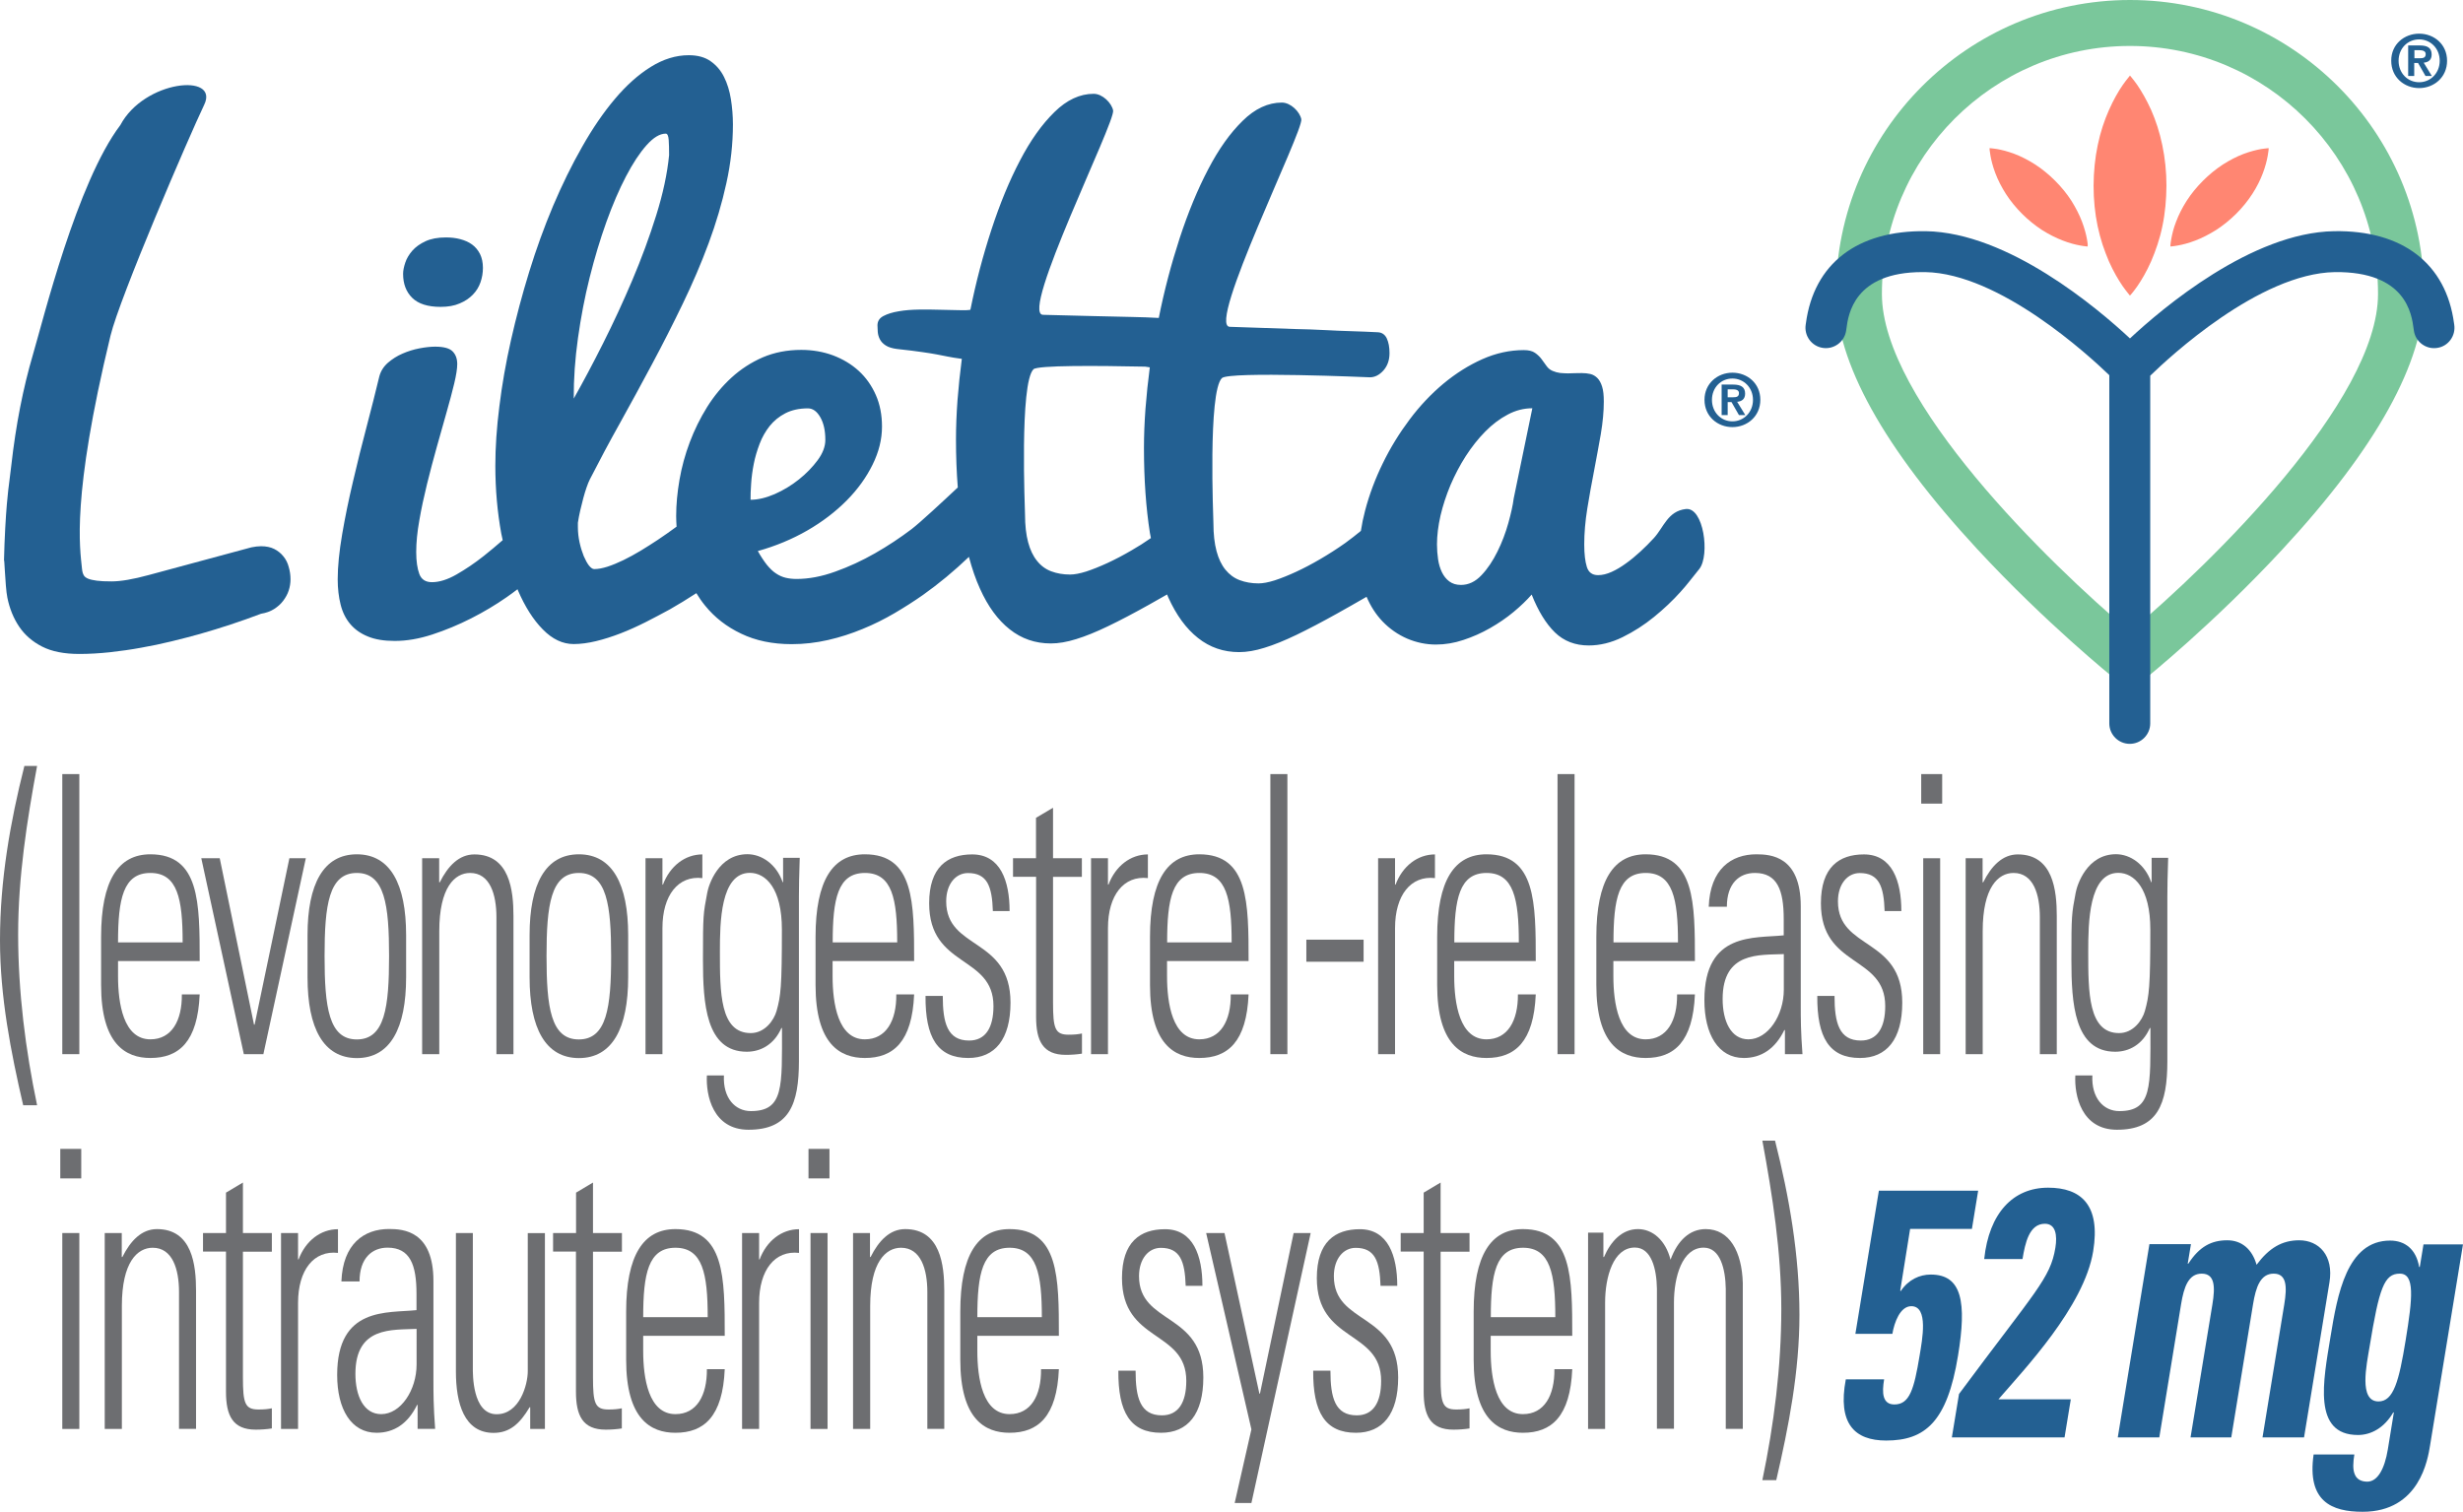 <?xml version="1.0" encoding="utf-8"?>
<!-- Generator: Adobe Illustrator 26.0.1, SVG Export Plug-In . SVG Version: 6.00 Build 0)  -->
<svg version="1.1" id="Layer_1" xmlns="http://www.w3.org/2000/svg" xmlns:xlink="http://www.w3.org/1999/xlink" x="0px" y="0px"
	 viewBox="0 0 244.35 150" style="enable-background:new 0 0 244.35 150;" xml:space="preserve">
<style type="text/css">
	.st0{fill:#7AC79B;}
	.st1{fill:#FF8672;}
	.st2{fill:#236092;}
	.st3{fill:#6D6E71;}
</style>
<g>
	<path class="st0" d="M211.31,0c-16.08,0-29.17,13.08-29.17,29.17c0,6.75,4.73,15.28,14.05,25.35c6.76,7.3,13.41,12.67,13.69,12.89
		l1.43,1.15l1.43-1.15c0.28-0.22,6.93-5.59,13.69-12.89c9.33-10.07,14.05-18.6,14.05-25.35C240.48,13.08,227.4,0,211.31,0
		 M211.31,62.68c-8.01-6.74-24.61-22.9-24.61-33.51c0-13.57,11.04-24.61,24.61-24.61c13.57,0,24.61,11.04,24.61,24.61
		C235.92,39.76,219.32,55.94,211.31,62.68"/>
	<path class="st1" d="M211.31,7.5c0,0,0.08,0.08,0.21,0.25c0.12,0.16,0.32,0.39,0.52,0.69c0.41,0.6,0.91,1.45,1.37,2.47
		c0.45,1.02,0.85,2.22,1.11,3.5c0.27,1.28,0.41,2.65,0.41,4.01c-0.01,1.37-0.13,2.73-0.4,4.01c-0.13,0.64-0.3,1.26-0.49,1.84
		c-0.19,0.59-0.41,1.14-0.63,1.66c-0.45,1.02-0.96,1.88-1.37,2.47c-0.2,0.3-0.4,0.53-0.52,0.69c-0.13,0.16-0.21,0.24-0.21,0.24
		s-0.08-0.08-0.2-0.24c-0.12-0.16-0.32-0.4-0.52-0.69c-0.41-0.6-0.92-1.45-1.37-2.47c-0.21-0.51-0.44-1.07-0.63-1.66
		c-0.19-0.58-0.35-1.2-0.49-1.84c-0.27-1.28-0.4-2.65-0.4-4.01c0.01-1.37,0.14-2.73,0.41-4.01c0.26-1.28,0.66-2.47,1.12-3.5
		c0.45-1.02,0.95-1.88,1.36-2.47c0.2-0.3,0.4-0.53,0.52-0.69C211.23,7.59,211.31,7.5,211.31,7.5"/>
	<path class="st1" d="M207.11,24.46c0,0-0.07,0-0.2-0.02c-0.12-0.02-0.32-0.03-0.54-0.08c-0.45-0.08-1.06-0.23-1.72-0.49
		c-0.66-0.25-1.38-0.61-2.07-1.05c-0.69-0.45-1.37-1-1.97-1.6c-0.61-0.61-1.16-1.28-1.61-1.98c-0.44-0.69-0.8-1.4-1.05-2.07
		c-0.25-0.66-0.4-1.27-0.48-1.73c-0.04-0.22-0.06-0.42-0.08-0.54c-0.01-0.13-0.01-0.2-0.01-0.2s0.08,0,0.21,0.02
		c0.12,0.02,0.32,0.03,0.54,0.07c0.45,0.08,1.06,0.23,1.72,0.48c0.66,0.25,1.37,0.61,2.07,1.06c0.69,0.45,1.36,1,1.97,1.61
		c0.61,0.61,1.16,1.28,1.61,1.98c0.44,0.7,0.8,1.41,1.05,2.07c0.25,0.66,0.41,1.27,0.49,1.72c0.05,0.22,0.06,0.42,0.08,0.54
		C207.11,24.39,207.11,24.46,207.11,24.46"/>
	<path class="st1" d="M215.32,24.46c0,0,0.07,0,0.2-0.02c0.12-0.02,0.32-0.03,0.54-0.08c0.45-0.08,1.06-0.23,1.73-0.49
		c0.66-0.25,1.37-0.61,2.07-1.05c0.7-0.45,1.37-1,1.98-1.6c0.61-0.61,1.16-1.28,1.61-1.98c0.45-0.69,0.8-1.4,1.05-2.07
		c0.25-0.66,0.4-1.27,0.48-1.73c0.04-0.22,0.06-0.42,0.08-0.54c0.01-0.13,0.01-0.2,0.01-0.2s-0.08,0-0.2,0.02
		c-0.12,0.02-0.32,0.03-0.55,0.07c-0.45,0.08-1.06,0.23-1.73,0.48c-0.66,0.25-1.37,0.61-2.07,1.06c-0.69,0.45-1.36,1-1.97,1.61
		c-0.61,0.61-1.16,1.28-1.61,1.98c-0.45,0.7-0.8,1.41-1.05,2.07c-0.26,0.66-0.4,1.27-0.48,1.72c-0.05,0.22-0.06,0.42-0.08,0.54
		C215.32,24.39,215.32,24.46,215.32,24.46"/>
	<path class="st2" d="M243.48,32.21l-0.02-0.13c-0.79-5.92-5.11-9.26-11.91-9.14c-8.17,0.14-17.01,7.63-20.24,10.64
		c-3.23-3.01-12.07-10.5-20.24-10.64c-6.81-0.1-11.12,3.21-11.91,9.14l-0.02,0.13c-0.17,1.1,0.58,2.14,1.69,2.31
		c1.1,0.17,2.14-0.58,2.32-1.69l0.03-0.21c0.18-1.4,0.75-5.62,7.53-5.62c0.1,0,0.19,0,0.29,0c7.4,0.13,16.29,8.33,18.26,10.23v34.55
		c0,1.12,0.91,2.03,2.03,2.03c1.12,0,2.03-0.91,2.03-2.03v-34.5c1.87-1.82,10.82-10.15,18.31-10.28c7.09-0.08,7.63,4.2,7.82,5.62
		l0.03,0.21c0.17,1.11,1.22,1.87,2.32,1.69C242.89,34.36,243.65,33.32,243.48,32.21"/>
	<path class="st3" d="M3.68,76C2.67,81.46,1.8,87.05,1.8,92.7c0,5.74,0.73,11.47,1.88,16.97H2.3C1.07,104.37,0,98.9,0,93.28
		C0,87.35,1.01,81.58,2.42,76H3.68z"/>
	<rect x="6.18" y="76.81" class="st3" width="1.69" height="27.79"/>
	<path class="st3" d="M11.71,95.36v1.5c0,2.7,0.53,6.27,3.21,6.27c2.11,0,3.15-1.85,3.12-4.46h1.77c-0.2,4.7-2.05,6.31-4.89,6.31
		c-2.44,0-4.89-1.35-4.89-7.24v-4.77c0-5.62,1.71-8.2,4.89-8.2c4.89,0,4.89,4.81,4.89,10.59H11.71z M18.12,93.51
		c0-4.31-0.5-6.89-3.2-6.89c-2.7,0-3.21,2.58-3.21,6.89H18.12z"/>
	<polygon class="st3" points="25.2,101.67 25.26,101.67 28.71,85.16 30.34,85.16 26.13,104.6 24.19,104.6 19.97,85.16 21.8,85.16 	
		"/>
	<path class="st3" d="M30.51,96.98v-4.2c0-5.04,1.57-8.01,4.89-8.01c3.32,0,4.89,2.96,4.89,8.01v4.2c0,5.04-1.57,8.01-4.89,8.01
		C32.08,104.98,30.51,102.02,30.51,96.98 M32.2,94.86c0,5.08,0.42,8.28,3.2,8.28c2.78,0,3.2-3.19,3.2-8.28
		c0-5.04-0.42-8.24-3.2-8.24C32.62,86.62,32.2,89.82,32.2,94.86"/>
	<path class="st3" d="M43.57,104.6h-1.69V85.16h1.69v2.39h0.06c0.81-1.62,1.91-2.77,3.43-2.77c3.51,0,3.88,3.58,3.88,6.12v13.7
		h-1.69V91.01c0-2.27-0.65-4.39-2.61-4.39c-1.52,0-3.06,1.42-3.06,5.77V104.6z"/>
	<path class="st3" d="M52.54,96.98v-4.2c0-5.04,1.57-8.01,4.89-8.01c3.32,0,4.89,2.96,4.89,8.01v4.2c0,5.04-1.57,8.01-4.89,8.01
		C54.11,104.98,52.54,102.02,52.54,96.98 M54.22,94.86c0,5.08,0.42,8.28,3.2,8.28c2.78,0,3.21-3.19,3.21-8.28
		c0-5.04-0.42-8.24-3.21-8.24C54.64,86.62,54.22,89.82,54.22,94.86"/>
	<path class="st3" d="M65.71,87.78h0.06c0.7-1.85,2.19-3,3.91-3v2.35c-2.39-0.27-3.96,1.69-3.96,4.96v12.51h-1.68V85.16h1.68V87.78z
		"/>
	<path class="st3" d="M77.68,85.12h1.66c-0.06,1.85-0.08,2.81-0.08,3.81v16.36c0,4.27-0.95,6.81-5,6.81c-3.54,0-4.24-3.43-4.13-5.39
		h1.69c-0.11,2.23,1.1,3.54,2.67,3.54c3.29,0,3.09-2.42,3.09-8.24h-0.06c-0.73,1.66-2.08,2.35-3.43,2.35
		c-4.07,0-4.35-4.81-4.35-9.13c0-4.5,0.03-4.54,0.42-6.62c0.14-0.81,1.12-3.85,3.99-3.85c1.43,0,2.86,1,3.48,2.73l0.06,0.08V85.12z
		 M71.42,94.43c0,4.04,0,8.08,3.06,8.08c1.4,0,2.3-1.27,2.56-2.19c0.42-1.5,0.53-2.39,0.53-8.09c0-4.08-1.6-5.62-3.18-5.62
		C71.47,86.62,71.42,91.55,71.42,94.43"/>
	<path class="st3" d="M82.6,95.36v1.5c0,2.7,0.53,6.27,3.2,6.27c2.11,0,3.15-1.85,3.12-4.46h1.77c-0.2,4.7-2.05,6.31-4.89,6.31
		c-2.44,0-4.89-1.35-4.89-7.24v-4.77c0-5.62,1.71-8.2,4.89-8.2c4.89,0,4.89,4.81,4.89,10.59H82.6z M89.01,93.51
		c0-4.31-0.5-6.89-3.2-6.89s-3.2,2.58-3.2,6.89H89.01z"/>
	<path class="st3" d="M96.06,104.98c-3.06,0-4.27-2.04-4.24-6.16h1.71c0,2.66,0.45,4.43,2.61,4.43c1.63,0,2.42-1.27,2.42-3.42
		c0-5.08-6.38-3.77-6.38-10.2c0-3.58,1.8-4.85,4.27-4.85c2.81,0,3.71,2.66,3.71,5.62H98.5c-0.08-2.46-0.56-3.77-2.47-3.77
		c-1.21,0-2.16,1.08-2.16,2.81c0,4.85,6.38,3.54,6.38,10.05C100.25,103.13,98.7,104.98,96.06,104.98"/>
	<path class="st3" d="M100.5,87.01v-1.85h2.28v-4.01l1.69-1v5.01h2.86v1.85h-2.86v12.47c0,2.58,0.2,3.19,1.55,3.19
		c0.56,0,0.95-0.04,1.32-0.12v2c-0.51,0.08-1.07,0.12-1.6,0.12c-2.28,0-2.95-1.39-2.95-3.77v-13.9H100.5z"/>
	<path class="st3" d="M109.91,87.78h0.06c0.7-1.85,2.19-3,3.91-3v2.35c-2.39-0.27-3.96,1.69-3.96,4.96v12.51h-1.68V85.16h1.68V87.78
		z"/>
	<path class="st3" d="M115.78,95.36v1.5c0,2.7,0.53,6.27,3.2,6.27c2.11,0,3.15-1.85,3.12-4.46h1.77c-0.2,4.7-2.05,6.31-4.89,6.31
		c-2.45,0-4.89-1.35-4.89-7.24v-4.77c0-5.62,1.72-8.2,4.89-8.2c4.89,0,4.89,4.81,4.89,10.59H115.78z M122.19,93.51
		c0-4.31-0.5-6.89-3.2-6.89c-2.7,0-3.2,2.58-3.2,6.89H122.19z"/>
	<rect x="126.03" y="76.81" class="st3" width="1.69" height="27.79"/>
	<rect x="129.6" y="93.24" class="st3" width="5.68" height="2.19"/>
	<path class="st3" d="M138.4,87.78h0.05c0.7-1.85,2.19-3,3.91-3v2.35c-2.39-0.27-3.96,1.69-3.96,4.96v12.51h-1.68V85.16h1.68V87.78z
		"/>
	<path class="st3" d="M144.27,95.36v1.5c0,2.7,0.53,6.27,3.2,6.27c2.11,0,3.14-1.85,3.12-4.46h1.77c-0.2,4.7-2.05,6.31-4.89,6.31
		c-2.44,0-4.89-1.35-4.89-7.24v-4.77c0-5.62,1.71-8.2,4.89-8.2c4.89,0,4.89,4.81,4.89,10.59H144.27z M150.68,93.51
		c0-4.31-0.51-6.89-3.2-6.89c-2.7,0-3.2,2.58-3.2,6.89H150.68z"/>
	<rect x="154.52" y="76.81" class="st3" width="1.69" height="27.79"/>
	<path class="st3" d="M160.06,95.36v1.5c0,2.7,0.53,6.27,3.2,6.27c2.11,0,3.15-1.85,3.12-4.46h1.77c-0.2,4.7-2.05,6.31-4.89,6.31
		c-2.44,0-4.89-1.35-4.89-7.24v-4.77c0-5.62,1.71-8.2,4.89-8.2c4.89,0,4.89,4.81,4.89,10.59H160.06z M166.47,93.51
		c0-4.31-0.51-6.89-3.2-6.89c-2.7,0-3.2,2.58-3.2,6.89H166.47z"/>
	<path class="st3" d="M177.08,102.21h-0.06c-0.9,1.85-2.28,2.77-4.02,2.77c-2.53,0-3.91-2.35-3.91-5.74c0-6.81,5-6.12,7.87-6.43
		V91.2c0-2.85-0.62-4.58-2.86-4.58c-1.55,0-2.78,1.04-2.78,3.35h-1.8c0.14-3.74,2.25-5.2,4.72-5.2c1.44,0,4.41,0.19,4.41,5.16v9.78
		c0,1.38,0,2.62,0.17,4.89h-1.74V102.21z M176.97,94.67c-2.42,0.11-6.07-0.27-6.07,4.46c0,2.19,0.82,4,2.56,4
		c1.94,0,3.51-2.39,3.51-4.93V94.67z"/>
	<path class="st3" d="M184.53,104.98c-3.06,0-4.27-2.04-4.24-6.16H182c0,2.66,0.45,4.43,2.61,4.43c1.63,0,2.42-1.27,2.42-3.42
		c0-5.08-6.38-3.77-6.38-10.2c0-3.58,1.8-4.85,4.27-4.85c2.81,0,3.71,2.66,3.71,5.62h-1.66c-0.08-2.46-0.56-3.77-2.47-3.77
		c-1.21,0-2.16,1.08-2.16,2.81c0,4.85,6.38,3.54,6.38,10.05C188.72,103.13,187.17,104.98,184.53,104.98"/>
	<path class="st3" d="M190.6,76.81h2.08v2.93h-2.08V76.81z M190.8,85.16h1.68v19.44h-1.68V85.16z"/>
	<path class="st3" d="M196.69,104.6h-1.68V85.16h1.68v2.39h0.06c0.81-1.62,1.91-2.77,3.43-2.77c3.51,0,3.87,3.58,3.87,6.12v13.7
		h-1.68V91.01c0-2.27-0.64-4.39-2.61-4.39c-1.52,0-3.06,1.42-3.06,5.77V104.6z"/>
	<path class="st3" d="M213.44,85.12h1.66c-0.06,1.85-0.08,2.81-0.08,3.81v16.36c0,4.27-0.96,6.81-5,6.81
		c-3.54,0-4.24-3.43-4.13-5.39h1.69c-0.11,2.23,1.1,3.54,2.67,3.54c3.29,0,3.09-2.42,3.09-8.24h-0.06
		c-0.73,1.66-2.08,2.35-3.43,2.35c-4.07,0-4.35-4.81-4.35-9.13c0-4.5,0.03-4.54,0.42-6.62c0.14-0.81,1.12-3.85,4-3.85
		c1.43,0,2.86,1,3.48,2.73l0.06,0.08V85.12z M207.17,94.43c0,4.04,0,8.08,3.06,8.08c1.41,0,2.3-1.27,2.56-2.19
		c0.42-1.5,0.54-2.39,0.54-8.09c0-4.08-1.6-5.62-3.18-5.62C207.23,86.62,207.17,91.55,207.17,94.43"/>
	<path class="st3" d="M5.98,114h2.08v2.93H5.98V114z M6.18,122.35h1.69v19.44H6.18V122.35z"/>
	<path class="st3" d="M12.08,141.79h-1.69v-19.44h1.69v2.38h0.06c0.81-1.62,1.91-2.77,3.43-2.77c3.51,0,3.88,3.58,3.88,6.12v13.7
		h-1.69V128.2c0-2.27-0.65-4.39-2.61-4.39c-1.52,0-3.06,1.42-3.06,5.77V141.79z"/>
	<path class="st3" d="M20.14,124.2v-1.85h2.28v-4.01l1.68-1v5.01h2.87v1.85H24.1v12.47c0,2.58,0.2,3.19,1.55,3.19
		c0.56,0,0.96-0.04,1.32-0.12v2c-0.51,0.08-1.07,0.12-1.6,0.12c-2.28,0-2.95-1.39-2.95-3.77v-13.9H20.14z"/>
	<path class="st3" d="M29.56,124.97h0.06c0.7-1.85,2.19-3,3.91-3v2.35c-2.39-0.27-3.96,1.69-3.96,4.96v12.51h-1.69v-19.44h1.69
		V124.97z"/>
	<path class="st3" d="M41.44,139.4h-0.06c-0.9,1.85-2.28,2.77-4.02,2.77c-2.53,0-3.91-2.35-3.91-5.74c0-6.81,5-6.12,7.87-6.43v-1.62
		c0-2.85-0.62-4.58-2.87-4.58c-1.54,0-2.78,1.04-2.78,3.35h-1.8c0.14-3.73,2.25-5.2,4.72-5.2c1.43,0,4.41,0.19,4.41,5.16v9.78
		c0,1.38,0,2.62,0.17,4.89h-1.74V139.4z M41.33,131.86c-2.42,0.12-6.07-0.27-6.07,4.46c0,2.19,0.82,4,2.56,4
		c1.94,0,3.51-2.39,3.51-4.93V131.86z"/>
	<path class="st3" d="M54.06,122.35v19.44H52.6v-2.15h-0.06c-0.98,1.65-1.99,2.54-3.57,2.54c-2.92,0-3.74-2.93-3.74-6.09v-13.74
		h1.68v13.36c0,0.54-0.08,4.62,2.36,4.62c2.28,0,3.09-2.93,3.09-4.27v-13.7H54.06z"/>
	<path class="st3" d="M54.87,124.2v-1.85h2.28v-4.01l1.68-1v5.01h2.87v1.85h-2.87v12.47c0,2.58,0.2,3.19,1.54,3.19
		c0.56,0,0.96-0.04,1.32-0.12v2c-0.51,0.08-1.07,0.12-1.6,0.12c-2.28,0-2.95-1.39-2.95-3.77v-13.9H54.87z"/>
	<path class="st3" d="M63.81,132.55v1.5c0,2.7,0.53,6.27,3.2,6.27c2.11,0,3.14-1.85,3.12-4.46h1.77c-0.2,4.69-2.05,6.31-4.89,6.31
		c-2.45,0-4.89-1.35-4.89-7.24v-4.77c0-5.62,1.71-8.2,4.89-8.2c4.89,0,4.89,4.81,4.89,10.59H63.81z M70.21,130.7
		c0-4.31-0.5-6.89-3.2-6.89c-2.7,0-3.2,2.58-3.2,6.89H70.21z"/>
	<path class="st3" d="M75.3,124.97h0.06c0.7-1.85,2.19-3,3.91-3v2.35c-2.39-0.27-3.96,1.69-3.96,4.96v12.51h-1.69v-19.44h1.69
		V124.97z"/>
	<path class="st3" d="M80.21,114h2.08v2.93h-2.08V114z M80.41,122.35h1.69v19.44h-1.69V122.35z"/>
	<path class="st3" d="M86.31,141.79h-1.68v-19.44h1.68v2.38h0.06c0.81-1.62,1.91-2.77,3.43-2.77c3.51,0,3.88,3.58,3.88,6.12v13.7
		h-1.68V128.2c0-2.27-0.65-4.39-2.61-4.39c-1.52,0-3.06,1.42-3.06,5.77V141.79z"/>
	<path class="st3" d="M96.96,132.55v1.5c0,2.7,0.53,6.27,3.2,6.27c2.11,0,3.15-1.85,3.12-4.46h1.77c-0.2,4.69-2.05,6.31-4.89,6.31
		c-2.45,0-4.89-1.35-4.89-7.24v-4.77c0-5.62,1.71-8.2,4.89-8.2c4.89,0,4.89,4.81,4.89,10.59H96.96z M103.36,130.7
		c0-4.31-0.51-6.89-3.2-6.89c-2.7,0-3.2,2.58-3.2,6.89H103.36z"/>
	<path class="st3" d="M115.19,142.17c-3.06,0-4.27-2.04-4.24-6.16h1.71c0,2.66,0.45,4.43,2.61,4.43c1.63,0,2.42-1.27,2.42-3.42
		c0-5.08-6.38-3.77-6.38-10.2c0-3.58,1.8-4.85,4.27-4.85c2.81,0,3.71,2.66,3.71,5.62h-1.66c-0.08-2.46-0.56-3.77-2.47-3.77
		c-1.21,0-2.16,1.08-2.16,2.81c0,4.85,6.38,3.54,6.38,10.05C119.38,140.33,117.83,142.17,115.19,142.17"/>
	<polygon class="st3" points="124.15,141.83 119.66,122.35 121.48,122.35 124.94,138.28 125,138.28 128.34,122.35 130.03,122.35 
		124.15,149.14 122.49,149.14 	"/>
	<path class="st3" d="M134.52,142.17c-3.06,0-4.27-2.04-4.24-6.16h1.71c0,2.66,0.45,4.43,2.61,4.43c1.63,0,2.42-1.27,2.42-3.42
		c0-5.08-6.38-3.77-6.38-10.2c0-3.58,1.8-4.85,4.27-4.85c2.81,0,3.71,2.66,3.71,5.62h-1.66c-0.08-2.46-0.56-3.77-2.47-3.77
		c-1.21,0-2.16,1.08-2.16,2.81c0,4.85,6.38,3.54,6.38,10.05C138.71,140.33,137.16,142.17,134.52,142.17"/>
	<path class="st3" d="M138.96,124.2v-1.85h2.28v-4.01l1.68-1v5.01h2.87v1.85h-2.87v12.47c0,2.58,0.2,3.19,1.55,3.19
		c0.56,0,0.96-0.04,1.32-0.12v2c-0.51,0.08-1.07,0.12-1.6,0.12c-2.28,0-2.95-1.39-2.95-3.77v-13.9H138.96z"/>
	<path class="st3" d="M147.89,132.55v1.5c0,2.7,0.53,6.27,3.2,6.27c2.11,0,3.15-1.85,3.12-4.46h1.77c-0.2,4.69-2.05,6.31-4.89,6.31
		c-2.44,0-4.89-1.35-4.89-7.24v-4.77c0-5.62,1.71-8.2,4.89-8.2c4.89,0,4.89,4.81,4.89,10.59H147.89z M154.3,130.7
		c0-4.31-0.5-6.89-3.2-6.89c-2.7,0-3.2,2.58-3.2,6.89H154.3z"/>
	<path class="st3" d="M159.24,141.79h-1.69v-19.48h1.52v2.42h0.06c0.68-1.58,1.8-2.77,3.37-2.77c1.46,0,2.75,1.12,3.23,3.04
		c0.7-1.92,1.91-3.04,3.49-3.04c2.36,0,3.59,2.23,3.68,5.35v14.47h-1.69v-13.9c-0.03-1.92-0.53-4.08-2.19-4.08
		c-2.14,0-2.95,2.92-2.95,5.46v12.51h-1.69v-13.9c-0.03-1.92-0.53-4.08-2.19-4.08c-2.14,0-2.95,2.92-2.95,5.46V141.79z"/>
	<path class="st3" d="M176.1,113.19c1.41,5.58,2.42,11.36,2.42,17.28c0,5.62-1.07,11.09-2.3,16.4h-1.38
		c1.15-5.51,1.88-11.24,1.88-16.98c0-5.66-0.87-11.24-1.88-16.71H176.1z"/>
	<path class="st2" d="M188.52,128.05l0.04,0.07c0.78-1.16,1.89-1.65,2.99-1.65c3.11,0,3.57,2.77,2.7,8.06
		c-1.07,6.56-3.27,8.41-7.13,8.41c-3.13,0-4.83-1.68-4-6.07h3.8c-0.11,0.66-0.16,1.3-0.02,1.75c0.14,0.46,0.45,0.74,1.04,0.74
		c1.51,0,1.95-1.51,2.5-4.84c0.26-1.58,0.91-4.91-0.82-4.91c-1.11,0-1.69,1.61-1.88,2.74h-3.67l2.33-14.2h9.85l-0.62,3.79h-6.13
		L188.52,128.05z"/>
	<path class="st2" d="M193.64,142.63l0.71-4.31c7.62-10.27,9.06-11.46,9.56-14.51c0.2-1.23,0.04-2.38-1.04-2.38
		c-1.56,0-1.96,1.93-2.22,3.5h-3.8c0.48-4.56,2.86-7.08,6.34-7.08c3.27,0,5.22,1.72,4.47,6.31c-0.9,5.5-6.86,11.74-9.4,14.69h7.18
		l-0.62,3.78H193.64z"/>
	<path class="st2" d="M217.04,125.39h0.06c1.1-1.71,2.31-2.32,3.86-2.32c1.46,0,2.48,0.91,2.91,2.43c1.24-1.67,2.53-2.43,4.23-2.43
		c1.96,0,3.44,1.52,3,4.18l-2.52,15.38h-4.12l2.16-13.21c0.28-1.71,0.26-3.04-1.05-3.04c-1.32,0-1.77,1.33-2.05,3.04l-2.16,13.21
		h-4.04l2.17-13.21c0.28-1.71,0.26-3.04-1.06-3.04c-1.32,0-1.77,1.33-2.05,3.04l-2.16,13.21h-4.12l3.14-19.18h4.12L217.04,125.39z"
		/>
	<path class="st2" d="M244.35,123.46l-3.27,19.98c-0.22,1.33-1.02,6.57-6.69,6.57c-3.07,0-5.53-1.03-4.86-5.69h4.04
		c-0.13,0.8-0.16,1.48,0.03,1.94c0.18,0.49,0.61,0.76,1.25,0.76c1.02,0,1.72-1.25,2.04-3.19l0.6-3.68h-0.06
		c-0.86,1.48-2.15,2.24-3.5,2.24c-4.53,0-3.44-5.39-2.73-9.72c0.69-4.22,1.62-9.57,5.92-9.57c1.46,0,2.58,0.84,2.88,2.62h0.06
		l0.37-2.24H244.35z M235.97,139.06c1.49,0,2.03-2.01,2.69-6.07c0.69-4.21,0.93-6.61-0.58-6.61c-1.55,0-2.04,1.41-3,7.26
		C234.79,135.42,233.98,139.06,235.97,139.06"/>
	<path class="st2" d="M167.24,50.51c-1.78,0.21-2.17,1.79-3.16,2.88c-0.43,0.47-0.88,0.92-1.35,1.35c-0.48,0.44-0.95,0.83-1.43,1.17
		c-0.48,0.35-0.95,0.63-1.42,0.84c-0.47,0.21-0.91,0.32-1.34,0.32c-0.57,0-0.94-0.27-1.11-0.81c-0.17-0.54-0.26-1.28-0.26-2.24
		c0-1.11,0.1-2.3,0.3-3.54c0.2-1.25,0.43-2.5,0.67-3.74c0.24-1.25,0.46-2.47,0.67-3.65c0.2-1.19,0.3-2.27,0.3-3.24
		c0-0.63-0.05-1.12-0.17-1.49c-0.11-0.36-0.27-0.65-0.47-0.85c-0.2-0.2-0.44-0.34-0.7-0.4c-0.26-0.06-0.55-0.09-0.85-0.09
		c-0.22,0-0.45,0-0.68,0.01c-0.23,0.01-0.46,0.02-0.68,0.02c-0.26,0-0.52-0.02-0.78-0.04c-0.25-0.03-0.5-0.1-0.74-0.2
		c-0.24-0.1-0.45-0.26-0.61-0.49c-0.16-0.22-0.33-0.45-0.5-0.69c-0.17-0.23-0.39-0.44-0.65-0.62c-0.26-0.18-0.63-0.27-1.1-0.27
		c-1.4,0-2.77,0.3-4.12,0.9c-1.35,0.6-2.63,1.41-3.85,2.42c-1.22,1.02-2.34,2.2-3.36,3.56c-1.02,1.36-1.91,2.8-2.66,4.34
		c-0.75,1.53-1.34,3.1-1.76,4.7c-0.18,0.68-0.32,1.35-0.42,2.02c-0.51,0.41-1.01,0.82-1.56,1.21c-0.82,0.58-1.65,1.11-2.49,1.6
		c-0.84,0.49-1.64,0.91-2.4,1.26c-0.76,0.35-1.46,0.63-2.1,0.84c-0.64,0.2-1.17,0.3-1.6,0.3c-0.69,0-1.31-0.11-1.87-0.32
		c-0.56-0.21-1.03-0.56-1.42-1.04c-0.39-0.48-0.68-1.09-0.88-1.84c-0.2-0.75-0.31-1.67-0.31-2.77c0-0.43-0.55-13.01,0.84-14.4
		c0.7-0.69,14.68-0.08,14.68-0.08c0.49,0,0.93-0.22,1.34-0.67c0.4-0.45,0.61-1.02,0.61-1.73c0-0.59-0.09-1.07-0.27-1.46
		c-0.18-0.38-0.48-0.59-0.88-0.61c-0.34-0.02-0.78-0.04-1.31-0.06c-0.53-0.02-1.1-0.04-1.7-0.06c-0.61-0.02-1.24-0.04-1.89-0.08
		c-0.65-0.03-1.25-0.06-1.81-0.08c-0.56-0.02-1.05-0.03-1.48-0.04c-0.43-0.01-4.2-0.14-6.51-0.22c-2.31-0.08,7.33-19.45,7.1-20.6
		c-0.15-0.74-1.05-1.65-1.93-1.65c-1.36,0-2.66,0.6-3.89,1.81c-1.24,1.21-2.38,2.81-3.42,4.81c-1.05,2-1.99,4.28-2.83,6.84
		c-0.83,2.55-1.53,5.19-2.07,7.91c-0.45-0.02-0.89-0.04-1.3-0.06c-0.56-0.02-1.05-0.03-1.48-0.04c-0.43-0.01-6.4-0.14-8.71-0.21
		c-2.32-0.08,7.19-19.12,6.96-20.28c-0.15-0.74-1.05-1.65-1.93-1.65c-1.36,0-2.66,0.6-3.89,1.81c-1.24,1.21-2.38,2.81-3.42,4.81
		c-1.05,2-1.99,4.28-2.83,6.85c-0.84,2.57-1.54,5.22-2.09,7.96c-0.2,0.04-0.57,0.06-1.11,0.04c-0.54-0.01-1.15-0.02-1.83-0.04
		c-0.68-0.02-1.39-0.03-2.13-0.02c-0.74,0.01-1.42,0.06-2.04,0.17c-0.62,0.1-1.12,0.26-1.52,0.47c-0.4,0.21-0.59,0.52-0.59,0.93
		c0,0.18,0.01,0.4,0.03,0.65c0.02,0.25,0.09,0.5,0.21,0.73c0.12,0.23,0.31,0.44,0.58,0.61c0.26,0.17,0.64,0.29,1.12,0.35
		c1.09,0.12,1.93,0.22,2.51,0.31c0.58,0.08,1.05,0.16,1.43,0.23c0.38,0.07,0.73,0.14,1.07,0.21c0.34,0.07,0.81,0.15,1.42,0.23
		c-0.18,1.36-0.32,2.73-0.43,4.11c-0.1,1.38-0.15,2.68-0.15,3.89c0,1.68,0.06,3.26,0.18,4.76c-1.46,1.37-3.75,3.5-4.59,4.14
		c-1.14,0.86-2.34,1.66-3.62,2.39c-1.28,0.73-2.59,1.34-3.94,1.82c-1.35,0.49-2.63,0.73-3.85,0.73c-0.39,0-0.75-0.04-1.08-0.12
		c-0.33-0.08-0.65-0.22-0.96-0.43c-0.31-0.2-0.6-0.49-0.9-0.85c-0.29-0.37-0.59-0.82-0.9-1.37c1.76-0.49,3.4-1.17,4.91-2.04
		c1.51-0.87,2.81-1.87,3.91-2.98c1.1-1.11,1.95-2.3,2.57-3.56c0.62-1.26,0.93-2.51,0.93-3.77c0-1.15-0.2-2.2-0.61-3.13
		c-0.41-0.93-0.97-1.73-1.69-2.39c-0.72-0.66-1.57-1.17-2.54-1.54c-0.97-0.36-2.03-0.55-3.17-0.55c-1.4,0-2.67,0.25-3.82,0.74
		c-1.15,0.5-2.18,1.17-3.1,2.01c-0.92,0.84-1.73,1.82-2.42,2.92c-0.69,1.11-1.26,2.27-1.72,3.49c-0.46,1.22-0.8,2.46-1.02,3.73
		c-0.22,1.27-0.33,2.47-0.33,3.6c0,0.35,0.02,0.7,0.04,1.05c-0.63,0.46-1.25,0.9-1.85,1.3c-0.55,0.36-1.12,0.73-1.7,1.08
		c-0.59,0.35-1.16,0.67-1.72,0.94c-0.56,0.27-1.09,0.49-1.58,0.65c-0.5,0.16-0.94,0.24-1.32,0.24c-0.16,0-0.33-0.12-0.52-0.35
		c-0.18-0.23-0.35-0.55-0.52-0.94c-0.16-0.4-0.3-0.84-0.41-1.34c-0.11-0.5-0.17-1.01-0.17-1.54v-0.43c0.06-0.4,0.14-0.82,0.24-1.25
		c0.1-0.43,0.2-0.83,0.3-1.2c0.1-0.38,0.21-0.73,0.32-1.05c0.11-0.32,0.22-0.59,0.32-0.79c0.93-1.82,1.93-3.7,3-5.61
		c1.06-1.92,2.13-3.86,3.18-5.84c1.06-1.98,2.07-3.97,3.04-5.98c0.97-2.01,1.83-4.01,2.57-6.01c0.74-2,1.33-3.99,1.76-5.96
		c0.44-1.98,0.65-3.92,0.65-5.83c0-0.85-0.07-1.69-0.2-2.51c-0.13-0.82-0.36-1.56-0.68-2.2c-0.32-0.65-0.77-1.17-1.34-1.57
		c-0.57-0.4-1.29-0.59-2.16-0.59c-1.28,0-2.53,0.39-3.77,1.16c-1.24,0.77-2.42,1.83-3.56,3.18c-1.14,1.35-2.22,2.93-3.25,4.75
		c-1.04,1.82-1.99,3.77-2.88,5.86c-0.88,2.09-1.67,4.27-2.37,6.54c-0.7,2.27-1.3,4.53-1.81,6.79c-0.51,2.25-0.89,4.44-1.15,6.56
		c-0.27,2.12-0.4,4.08-0.4,5.89c0,2.35,0.2,4.6,0.59,6.74c0.04,0.22,0.09,0.43,0.14,0.65c-0.62,0.53-1.24,1.07-1.88,1.57
		c-0.91,0.72-1.82,1.33-2.71,1.84c-0.89,0.51-1.71,0.76-2.43,0.76c-0.63,0-1.05-0.27-1.25-0.81c-0.2-0.54-0.31-1.26-0.31-2.18
		c0-0.93,0.1-1.98,0.31-3.15c0.2-1.17,0.46-2.36,0.76-3.59c0.3-1.23,0.63-2.45,0.97-3.68c0.34-1.23,0.67-2.38,0.97-3.44
		c0.3-1.06,0.56-2.02,0.76-2.86c0.2-0.84,0.3-1.49,0.3-1.93c0-0.53-0.15-0.95-0.46-1.26c-0.3-0.31-0.88-0.47-1.73-0.47
		c-0.47,0-0.99,0.06-1.57,0.17c-0.58,0.11-1.14,0.29-1.67,0.52c-0.54,0.23-1.02,0.54-1.45,0.91c-0.43,0.38-0.71,0.83-0.85,1.35
		c-0.36,1.52-0.79,3.18-1.26,4.99c-0.48,1.81-0.93,3.62-1.35,5.43c-0.43,1.81-0.79,3.57-1.08,5.26c-0.29,1.7-0.44,3.18-0.44,4.46
		c0,0.91,0.1,1.75,0.29,2.51c0.19,0.76,0.51,1.4,0.96,1.93c0.45,0.53,1.03,0.94,1.75,1.23c0.72,0.3,1.61,0.44,2.66,0.44
		c1.18,0,2.42-0.21,3.73-0.64c1.31-0.43,2.59-0.96,3.85-1.6c1.26-0.64,2.43-1.34,3.52-2.1c0.39-0.27,0.74-0.53,1.08-0.79
		c0.01,0.03,0.03,0.07,0.04,0.11c0.7,1.62,1.52,2.92,2.47,3.88c0.94,0.96,1.96,1.45,3.06,1.45c0.69,0,1.43-0.1,2.22-0.29
		c0.79-0.19,1.6-0.45,2.43-0.77c0.83-0.32,1.66-0.7,2.48-1.11c0.82-0.42,1.62-0.84,2.39-1.26c0.88-0.5,1.76-1.04,2.65-1.62
		c0.26,0.43,0.55,0.85,0.87,1.24c0.95,1.17,2.14,2.1,3.58,2.78c1.43,0.69,3.1,1.04,5.01,1.04c1.22,0,2.42-0.14,3.6-0.41
		c1.19-0.27,2.33-0.64,3.44-1.1c1.11-0.45,2.16-0.98,3.17-1.57c1-0.59,1.94-1.19,2.81-1.8c1.59-1.13,3.11-2.39,4.56-3.78
		c0.31,1.16,0.67,2.22,1.1,3.16c0.79,1.76,1.77,3.1,2.95,4.03c1.17,0.93,2.53,1.4,4.08,1.4c0.75,0,1.59-0.14,2.51-0.43
		c0.92-0.28,1.98-0.71,3.16-1.28c1.19-0.57,2.54-1.28,4.06-2.13c0.57-0.32,1.17-0.66,1.8-1.02c0.04,0.09,0.08,0.2,0.12,0.29
		c0.79,1.75,1.77,3.1,2.95,4.03c1.17,0.93,2.53,1.4,4.08,1.4c0.75,0,1.59-0.14,2.51-0.43c0.92-0.28,1.98-0.71,3.17-1.28
		c1.18-0.57,2.54-1.28,4.06-2.13c0.89-0.5,1.87-1.05,2.9-1.65c0.41,0.95,0.93,1.76,1.58,2.44c0.71,0.74,1.53,1.31,2.45,1.71
		c0.92,0.39,1.87,0.59,2.85,0.59c0.91,0,1.82-0.15,2.74-0.46c0.91-0.3,1.79-0.69,2.63-1.17c0.84-0.48,1.62-1.01,2.33-1.6
		c0.71-0.59,1.31-1.17,1.8-1.73c0.65,1.64,1.42,2.89,2.31,3.76c0.89,0.86,2.01,1.29,3.35,1.29c1.11,0,2.23-0.27,3.35-0.82
		c1.12-0.55,2.16-1.22,3.13-2.01c0.97-0.79,1.85-1.62,2.63-2.49c0.78-0.87,0.77-0.93,1.87-2.28
		C169.65,55.08,169.02,50.29,167.24,50.51 M57.34,33.54c0.29-2.06,0.67-4.06,1.16-6.01c0.49-1.95,1.04-3.78,1.66-5.51
		c0.62-1.72,1.27-3.23,1.95-4.53c0.68-1.3,1.36-2.33,2.04-3.09c0.68-0.76,1.31-1.14,1.9-1.14c0.16,0,0.26,0.21,0.29,0.62
		c0.03,0.41,0.04,0.92,0.04,1.51c-0.18,1.85-0.61,3.84-1.28,5.98c-0.67,2.14-1.46,4.29-2.37,6.43c-0.91,2.15-1.88,4.24-2.9,6.27
		c-1.02,2.03-1.99,3.85-2.91,5.48C56.91,37.6,57.05,35.6,57.34,33.54 M74.52,47.98c0.04-0.63,0.13-1.28,0.26-1.95
		c0.13-0.67,0.33-1.33,0.58-1.99c0.25-0.66,0.59-1.25,1-1.77c0.42-0.52,0.93-0.94,1.55-1.26c0.62-0.32,1.37-0.49,2.24-0.49
		c0.49,0,0.9,0.3,1.23,0.88c0.34,0.59,0.5,1.34,0.5,2.25c0,0.65-0.25,1.32-0.76,2.01c-0.51,0.69-1.13,1.33-1.87,1.92
		c-0.74,0.59-1.54,1.07-2.4,1.45c-0.86,0.37-1.66,0.56-2.39,0.56C74.46,49.14,74.47,48.61,74.52,47.98 M112.26,54.61
		c-0.84,0.49-1.64,0.91-2.4,1.26c-0.76,0.35-1.46,0.63-2.1,0.84c-0.64,0.2-1.17,0.3-1.6,0.3c-0.69,0-1.31-0.11-1.87-0.32
		c-0.56-0.21-1.03-0.56-1.41-1.04c-0.39-0.48-0.68-1.09-0.88-1.84c-0.2-0.75-0.31-1.67-0.31-2.77c0-0.43-0.55-13.01,0.84-14.4
		c0.4-0.4,6.24-0.36,11.08-0.26c0.15,0.02,0.29,0.04,0.46,0.07c-0.18,1.36-0.32,2.73-0.43,4.11c-0.1,1.38-0.15,2.68-0.15,3.89
		c0,3.12,0.2,5.93,0.59,8.43c0.03,0.18,0.07,0.34,0.1,0.51C113.55,53.83,112.91,54.24,112.26,54.61 M150.17,49.47
		c-0.08,0.65-0.26,1.46-0.53,2.43c-0.27,0.97-0.63,1.92-1.08,2.83c-0.45,0.91-0.97,1.7-1.58,2.34c-0.61,0.65-1.29,0.97-2.04,0.97
		c-0.47,0-0.85-0.12-1.16-0.35c-0.31-0.23-0.55-0.54-0.73-0.91c-0.18-0.38-0.31-0.8-0.38-1.28c-0.07-0.48-0.11-0.97-0.11-1.48
		c0-0.89,0.12-1.84,0.35-2.86c0.24-1.02,0.57-2.02,0.99-3.03c0.43-1,0.93-1.96,1.52-2.88c0.59-0.91,1.23-1.72,1.93-2.43
		c0.7-0.71,1.44-1.27,2.24-1.69c0.79-0.42,1.6-0.62,2.43-0.62L150.17,49.47z"/>
	<path class="st2" d="M28.11,55.2c-0.24-0.3-0.55-0.55-0.91-0.73c-0.36-0.18-0.8-0.27-1.31-0.27c-0.14,0-0.29,0.01-0.46,0.03
		c-0.16,0.02-0.32,0.05-0.49,0.08l-10.19,2.75c-1.54,0.42-2.77,0.63-3.68,0.63c-0.61,0-1.1-0.02-1.46-0.07
		c-0.37-0.05-0.65-0.11-0.87-0.2c-0.21-0.09-0.36-0.2-0.43-0.34c-0.07-0.14-0.14-0.26-0.18-0.68c-0.19-1.98-1.07-6.97,2.83-23.08
		c0.92-3.82,7.79-19.77,9.3-22.93c1.52-3.16-5.95-2.45-8.32,2.02C7.63,18.1,4.27,31.79,3.28,35.14c-0.99,3.36-1.71,7.04-2.16,11.05
		l-0.24,1.95c0,0-0.37,2.5-0.49,7.69c0.03-1.23,0.11,2.38,0.34,3.47c0.22,1.09,0.61,2.05,1.17,2.88c0.56,0.83,1.32,1.49,2.28,1.98
		c0.96,0.49,2.19,0.73,3.69,0.73c0.98,0,1.98-0.06,3.03-0.17c1.05-0.12,2.08-0.26,3.1-0.45c1.02-0.18,2.03-0.39,3.01-0.63
		c0.98-0.24,1.92-0.48,2.81-0.73c2.07-0.59,4.1-1.26,6.08-2.01c0.49-0.08,0.91-0.23,1.28-0.46c0.36-0.23,0.67-0.5,0.91-0.82
		c0.24-0.32,0.43-0.65,0.55-1.02c0.12-0.36,0.18-0.74,0.18-1.12c0-0.42-0.06-0.83-0.18-1.23C28.54,55.86,28.36,55.5,28.11,55.2"/>
	<path class="st2" d="M43.71,30.45c0.73,0,1.37-0.11,1.89-0.34c0.53-0.22,0.96-0.51,1.31-0.87c0.35-0.36,0.6-0.77,0.76-1.23
		c0.16-0.46,0.24-0.94,0.24-1.43c0-0.53-0.1-0.99-0.29-1.38c-0.2-0.39-0.46-0.7-0.79-0.94c-0.33-0.24-0.72-0.41-1.17-0.53
		c-0.45-0.12-0.92-0.17-1.43-0.17c-0.81,0-1.48,0.13-2.02,0.38c-0.54,0.25-0.97,0.56-1.3,0.93c-0.32,0.37-0.56,0.76-0.7,1.18
		c-0.14,0.42-0.22,0.79-0.22,1.12c0,1,0.3,1.79,0.91,2.39C41.5,30.15,42.44,30.45,43.71,30.45"/>
	<path class="st2" d="M171.87,36.98c1.47,0,2.77,1.05,2.77,2.69c0,1.65-1.31,2.71-2.77,2.71c-1.47,0-2.77-1.06-2.77-2.71
		C169.1,38.04,170.41,36.98,171.87,36.98 M171.87,41.81c1.12,0,2.04-0.9,2.04-2.13c0-1.23-0.92-2.12-2.04-2.12
		c-1.13,0-2.03,0.89-2.03,2.12C169.84,40.91,170.74,41.81,171.87,41.81 M170.8,38.16h1.14c0.76,0,1.19,0.24,1.19,0.9
		c0,0.56-0.35,0.77-0.79,0.81l0.81,1.32h-0.63l-0.74-1.29h-0.38v1.29h-0.6V38.16z M171.4,39.42h0.53c0.34,0,0.59-0.05,0.59-0.42
		c0-0.32-0.35-0.37-0.62-0.37h-0.5V39.42z"/>
	<path class="st2" d="M240,3.34c1.47,0,2.77,1.05,2.77,2.69c0,1.65-1.31,2.71-2.77,2.71c-1.47,0-2.77-1.06-2.77-2.71
		C237.22,4.39,238.53,3.34,240,3.34 M240,8.16c1.12,0,2.04-0.9,2.04-2.13c0-1.23-0.92-2.12-2.04-2.12c-1.14,0-2.04,0.89-2.04,2.12
		C237.96,7.26,238.86,8.16,240,8.16 M238.92,4.51h1.14c0.76,0,1.18,0.24,1.18,0.9c0,0.56-0.35,0.77-0.79,0.81l0.81,1.32h-0.63
		l-0.74-1.29h-0.38v1.29h-0.6V4.51z M239.52,5.78h0.54c0.34,0,0.59-0.05,0.59-0.42c0-0.32-0.35-0.38-0.62-0.38h-0.5V5.78z"/>
</g>
</svg>
